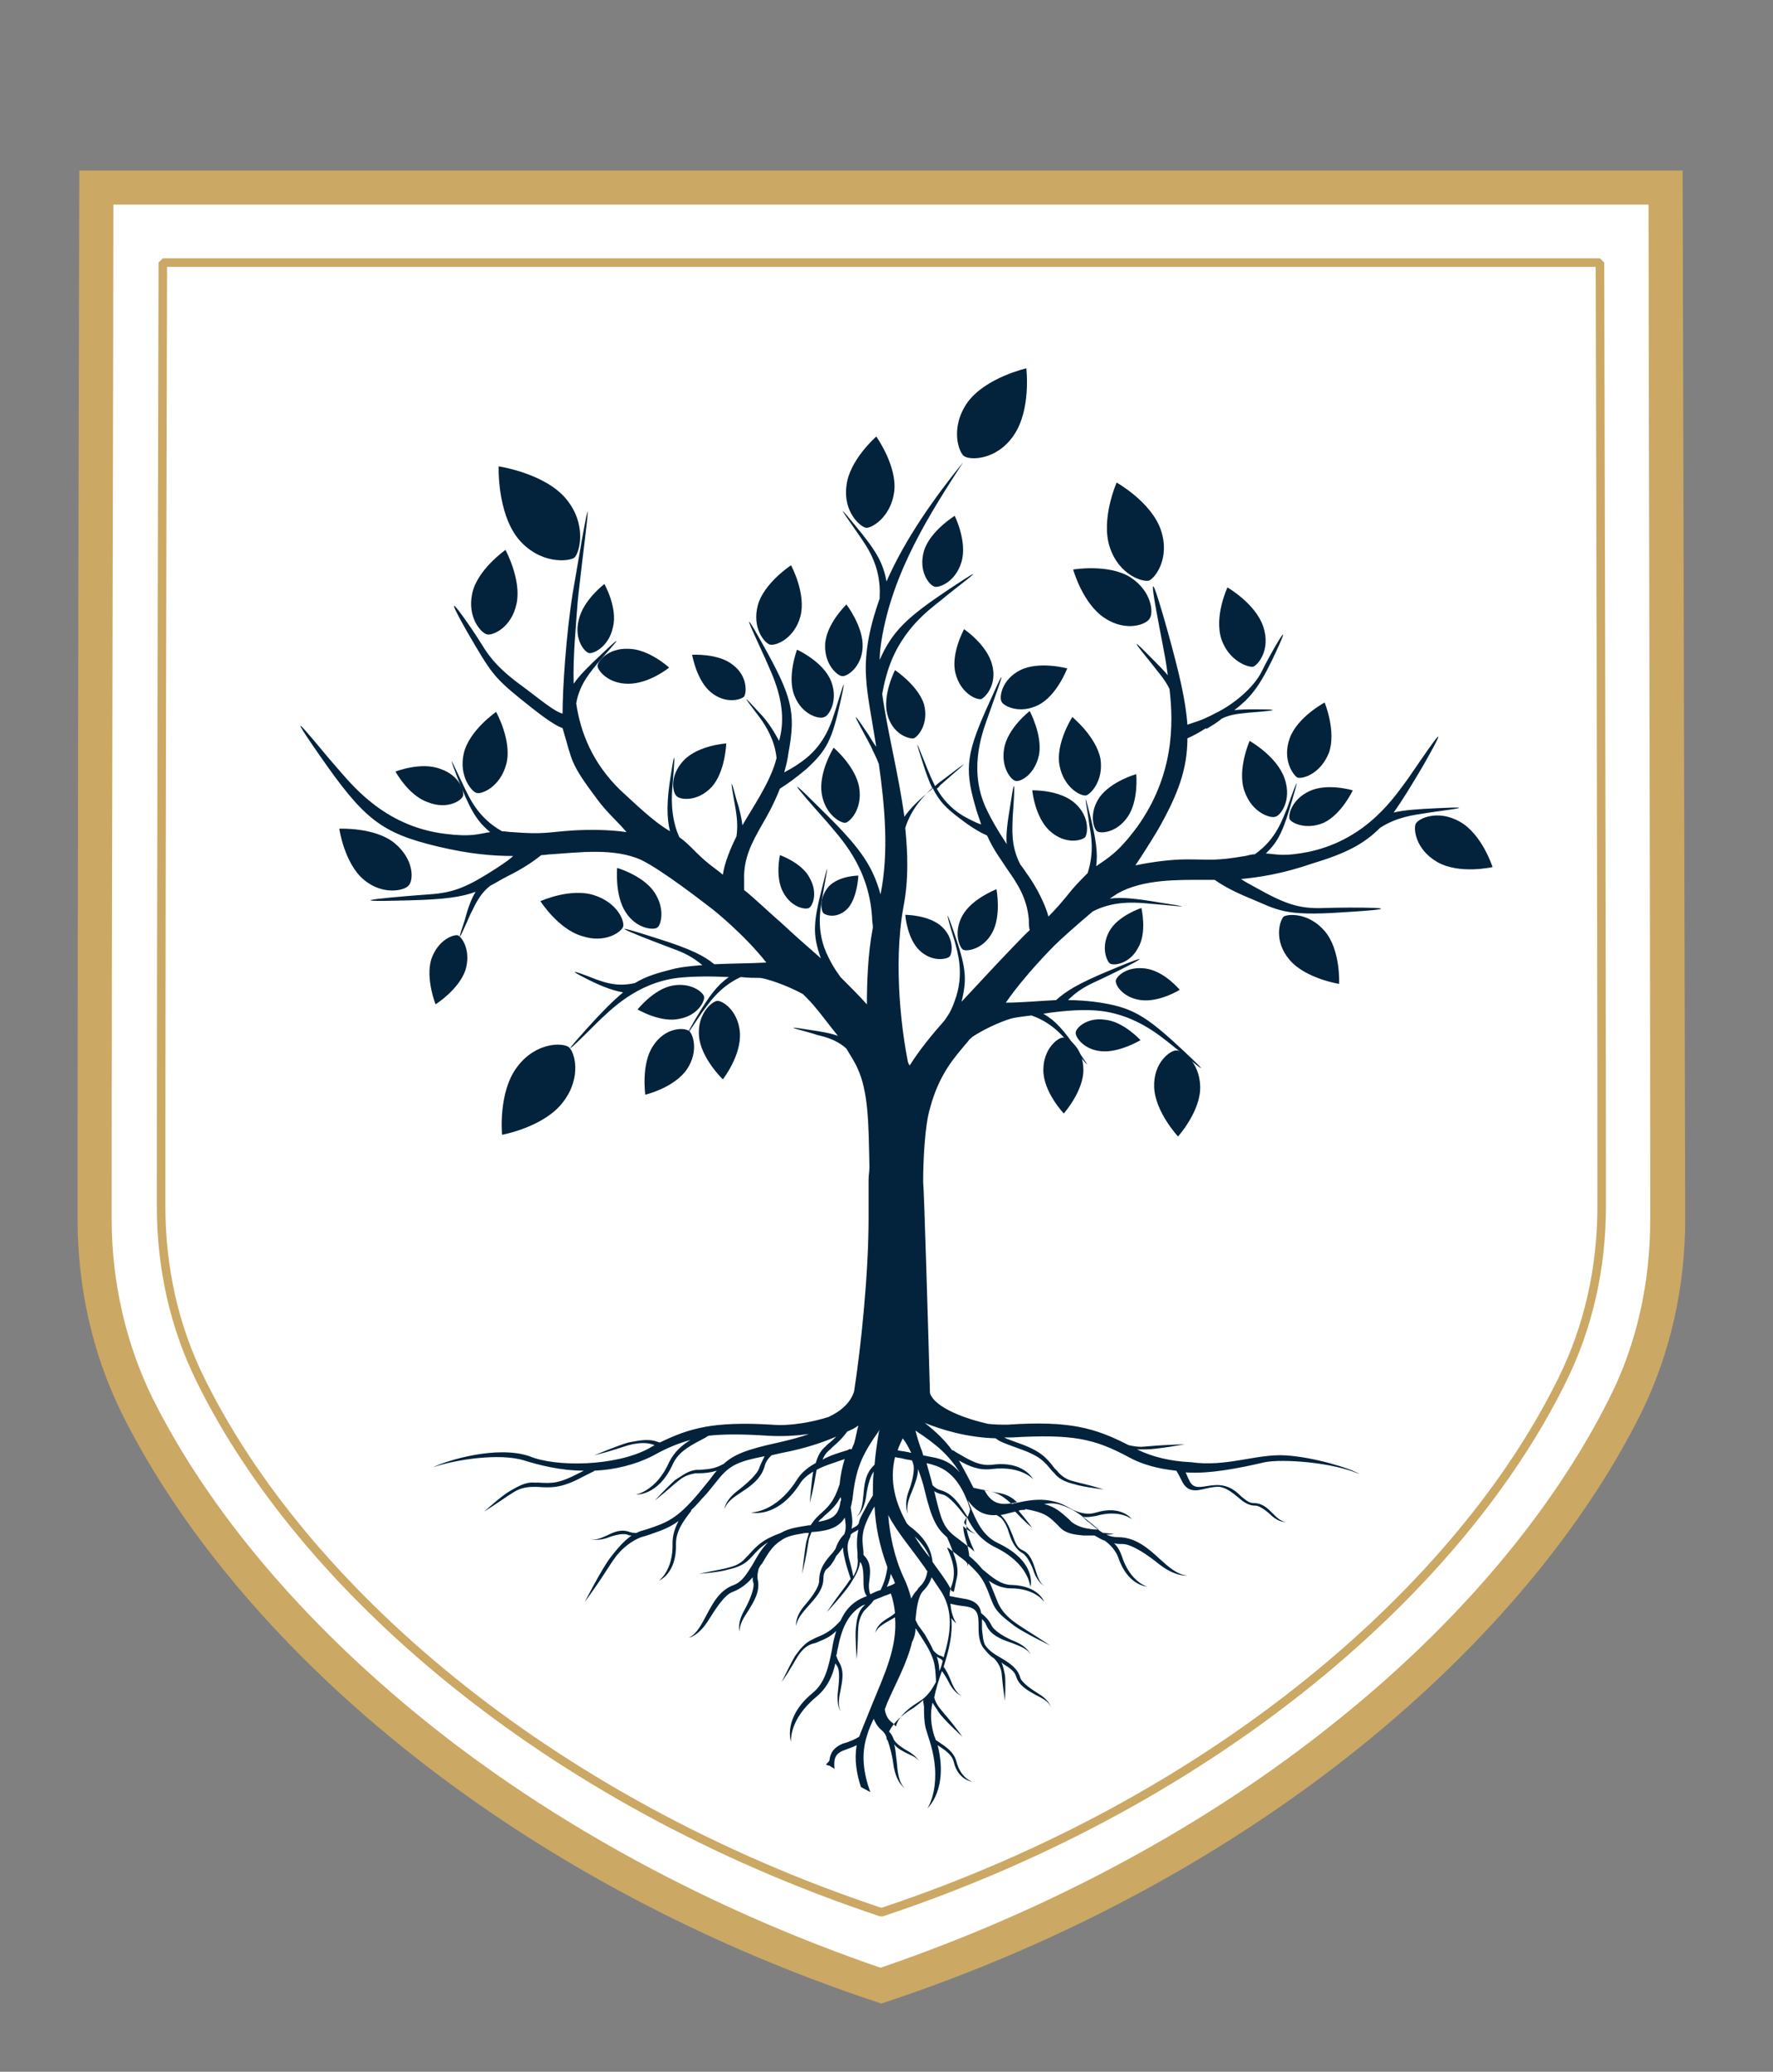<?xml version="1.0" encoding="UTF-8"?> <!-- Generator: Adobe Illustrator 25.0.0, SVG Export Plug-In . SVG Version: 6.00 Build 0) --> <svg xmlns="http://www.w3.org/2000/svg" xmlns:xlink="http://www.w3.org/1999/xlink" version="1.1" id="Layer_1" x="0px" y="0px" viewBox="0 0 208 243" style="enable-background:new 0 0 208 243;" xml:space="preserve"><rect x="0" y="0" width="208" height="243" fill="#808080" stroke="none"/> <style type="text/css"> .st0{fill:#FFFFFF;} .st1{fill:#CBA864;} .st2{fill:none;stroke:#CBA864;stroke-linejoin:bevel;stroke-miterlimit:10;} .st3{fill:#03233D;} </style> <g> <g> <g> <g> <g> <path class="st0" d="M103.4,232.9c-39.5-13.2-73-39.2-87.3-68c-3.3-6.6-5-14.1-5-21.9c0-37.5,0.2-108.2,0.2-121h184.1 c0,12.8,0.2,83.4,0.2,121c0,7.8-1.7,15.3-5,21.9C176.3,193.7,142.9,219.7,103.4,232.9z"></path> <path class="st1" d="M193.4,24c0,16.9,0.2,83.1,0.2,119c0,7.5-1.6,14.7-4.8,21c-6.6,13.2-17.6,26.3-31.8,37.7 c-15.2,12.3-33.8,22.3-53.7,29.1C83.5,224,64.9,214,49.7,201.7c-14.2-11.5-25.2-24.5-31.8-37.7c-3.1-6.3-4.8-13.6-4.8-21 c0-35.9,0.2-102.1,0.2-119H193.4 M197.4,20H9.3c0,0-0.2,81.3-0.2,123c0,7.9,1.7,15.7,5.2,22.8c13.2,26.5,44.7,54.6,89.1,69.2 l0,0l0,0l0,0l0,0c44.3-14.6,75.9-42.7,89.1-69.2c3.5-7.1,5.2-14.9,5.2-22.8C197.6,101.3,197.4,20,197.4,20L197.4,20z"></path> </g> </g> <g> <path class="st2" d="M19.1,30.8c0,0-0.2,73.2-0.2,110.7c0,7.1,1.5,14.1,4.7,20.5c11.8,23.9,40.1,49.1,79.8,62.3l0,0l0,0l0,0l0,0 c39.7-13.2,68-38.4,79.8-62.3c3.2-6.4,4.7-13.4,4.7-20.5c0-37.5-0.2-110.7-0.2-110.7S19.1,30.8,19.1,30.8z"></path> </g> </g> <g> <g> <path class="st3" d="M93.9,72.3c0.7-2.7-1.1-6-1.1-6s-3.2,2.1-3.9,4.7c-0.7,2.7,0.8,4.4,1.4,4.6C91,75.8,93.2,74.9,93.9,72.3"></path> <path class="st3" d="M66.4,58.5c-2.5-3-7.9-3.8-7.9-3.8s-0.2,5.4,2.3,8.5c2.5,3,5.9,2.7,6.6,2.2C68,64.8,68.9,61.5,66.4,58.5"></path> <path class="st3" d="M60.6,70.8c0.6-2.8-1.3-6.3-1.3-6.3s-3.3,2.3-3.9,5.1c-0.6,2.8,1,4.6,1.7,4.8C57.7,74.6,60,73.7,60.6,70.8"></path> <path class="st3" d="M46.3,98.9c-2.3-1.9-6.5-1.7-6.5-1.7s0.6,4.1,2.9,6c2.3,1.9,4.8,1.2,5.2,0.7 C48.5,103.4,48.7,100.9,46.3,98.9"></path> <path class="st3" d="M101.2,75.9c0.1-2.4-1.9-5-1.9-5s-2.4,2.3-2.5,4.7c-0.1,2.4,1.5,3.7,2,3.7C99.3,79.4,101.1,78.3,101.2,75.9 "></path> <path class="st3" d="M97.5,79.9c-0.9-2.3-4-3.7-4-3.7s-1.2,3.2-0.3,5.4c0.9,2.3,3,2.8,3.5,2.5C97.2,84,98.4,82.2,97.5,79.9"></path> <path class="st3" d="M58.9,133.1c0,0-0.5-5,1.8-8c2.2-2.9,5.3-2.8,6-2.3s1.6,3.5-0.6,6.4C63.9,132.2,58.9,133.1,58.9,133.1"></path> <path class="st3" d="M73.1,108.7c0.2-0.6-0.6-2.8-3.4-3.7c-2.8-0.9-6.3,0.7-6.3,0.7s2.1,3.3,4.9,4.1 C71,110.7,72.9,109.3,73.1,108.7"></path> <path class="st3" d="M110.5,108.7c-1.5-1.4-4.3-1.4-4.3-1.4s0.2,2.8,1.7,4.2c1.5,1.4,3.2,1,3.5,0.7 C111.7,111.9,112,110.1,110.5,108.7"></path> <path class="st3" d="M95,103c1,1.8,0.3,3.3-0.1,3.5s-2,0-3-1.8s-0.4-4.4-0.4-4.4S94.1,101.2,95,103"></path> <path class="st3" d="M51.7,90.2c2.3,0.8,2.8,2.7,2.6,3.2s-1.8,1.6-4.1,0.7c-2.3-0.8-3.8-3.6-3.8-3.6S49.4,89.3,51.7,90.2"></path> <path class="st3" d="M54.4,88.4c0.6-2.7,3.8-4.9,3.8-4.9s1.9,3.4,1.2,6.1s-2.9,3.6-3.5,3.4C55.4,92.9,53.8,91.1,54.4,88.4"></path> <path class="st3" d="M80.2,89.2c1.7-1.8,5-2,5-2s-0.1,3.3-1.7,5.1c-1.7,1.8-3.7,1.5-4.1,1.1C78.9,93,78.5,91,80.2,89.2"></path> <path class="st3" d="M79.7,119.5c2.2-0.4,3-2.1,2.9-2.6s-1.5-1.7-3.7-1.3c-2.2,0.4-4.1,2.8-4.1,2.8S77.5,120,79.7,119.5"></path> <path class="st3" d="M76.6,122.7c-1.4,2.1-0.9,5.7-0.9,5.7s3.4-0.8,4.9-3c1.4-2.1,0.7-4.2,0.2-4.5 C80.2,120.5,78,120.5,76.6,122.7"></path> <path class="st3" d="M82,121.5c0.2,2.6,2.8,5.1,2.8,5.1s2.2-2.8,2-5.5c-0.2-2.6-2.1-3.8-2.7-3.7C83.5,117.5,81.8,118.9,82,121.5 "></path> <path class="st3" d="M112.1,79c-0.6-2.3,1-5.2,1-5.2s2.7,1.8,3.3,4.2c0.6,2.3-0.8,3.8-1.3,4C114.5,82.1,112.7,81.3,112.1,79"></path> <path class="st3" d="M129.6,72.5c-2.6-1.7-3.7-5.7-3.7-5.7s4.1-0.7,6.7,0.9c2.6,1.7,2.7,4.2,2.3,4.8 C134.6,73.2,132.2,74.2,129.6,72.5"></path> <path class="st3" d="M143.3,75c-0.9-2.7,0.7-6.1,0.7-6.1s3.3,1.9,4.2,4.6s-0.6,4.5-1.2,4.7C146.5,78.3,144.2,77.6,143.3,75"></path> <path class="st3" d="M104.1,83.8c-0.6-2.3,0.9-5.2,0.9-5.2s2.7,1.8,3.4,4c0.6,2.3-0.7,3.8-1.2,4 C106.6,86.7,104.7,86.1,104.1,83.8"></path> <path class="st3" d="M130.2,64.2c-1.1-3.3,0.8-7.6,0.8-7.6s4.1,2.3,5.2,5.6c1.1,3.3-0.7,5.6-1.4,5.9 C134.1,68.3,131.3,67.5,130.2,64.2"></path> <path class="st3" d="M155.4,109.2c1.9,2.2,1.7,6.2,1.7,6.2s-3.9-0.6-5.8-2.8c-1.9-2.2-1.2-4.6-0.7-5.1 C151.1,107.2,153.5,107,155.4,109.2"></path> <path class="st3" d="M119.7,78.6c2.2-1.1,5.5-0.2,5.5-0.2s-1.2,3.2-3.4,4.3c-2.2,1.1-4.1,0.1-4.3-0.4 C117.2,81.8,117.5,79.7,119.7,78.6"></path> <path class="st3" d="M130.1,109.3c1-1.9,3.8-2.8,3.8-2.8s0.7,2.9-0.4,4.7c-1,1.9-2.9,2.1-3.3,1.8 C129.9,112.8,129.1,111.2,130.1,109.3"></path> <path class="st3" d="M140.8,127.4c0.1,2.9-2.6,5.9-2.6,5.9s-2.7-2.9-2.8-5.8c-0.1-2.9,1.9-4.3,2.6-4.3 C138.7,123.2,140.7,124.5,140.8,127.4"></path> <path class="st3" d="M112.9,107.4c-1.1,2-0.3,3.8,0.1,4s2.3,0,3.4-2s0.5-5.1,0.5-5.1S114,105.4,112.9,107.4"></path> <path class="st3" d="M153.6,92.8c-2.1,1-2.5,2.8-2.3,3.3c0.2,0.4,1.9,1.3,4,0.4c2.1-1,3.4-3.8,3.4-3.8S155.7,91.8,153.6,92.8"></path> <path class="st3" d="M155.9,88.3c0.9-2.5-0.5-5.9-0.5-5.9s-3.2,1.7-4.1,4.2c-0.9,2.5,0.4,4.3,0.9,4.6 C152.8,91.4,154.9,90.8,155.9,88.3"></path> <path class="st3" d="M150.7,91.3c-0.9-2.6-4.1-4.4-4.1-4.4s-1.5,3.4-0.6,5.9c0.9,2.6,3.1,3.2,3.6,3 C150.2,95.7,151.6,93.9,150.7,91.3"></path> <path class="st3" d="M129,93.5c-1.3,1.9-0.7,3.7-0.3,4s2.3,0.2,3.6-1.7c1.3-1.9,1-5,1-5S130.4,91.6,129,93.5"></path> <path class="st3" d="M129.1,89c-0.5-2.6-3.3-4.9-3.3-4.9s-2,3.1-1.5,5.7s2.5,3.6,3.1,3.5C127.9,93.2,129.5,91.6,129.1,89"></path> <path class="st3" d="M126.1,94.2c-1.8-1.6-5-1.5-5-1.5s0.3,3.2,2.1,4.8c1.8,1.6,3.7,1.1,4.1,0.7 C127.6,97.8,127.9,95.8,126.1,94.2"></path> <path class="st3" d="M129.2,123.3c-2.2-0.2-3.1-1.8-3-2.2c0-0.5,1.3-1.8,3.4-1.5c2.2,0.2,4.2,2.4,4.2,2.4 S131.3,123.5,129.2,123.3"></path> <path class="st3" d="M127.1,125.5c0,2.5-2.3,5.1-2.3,5.1s-2.4-2.5-2.4-5.1c0-2.5,1.7-3.8,2.3-3.8 C125.3,121.7,127.1,122.9,127.1,125.5"></path> <path class="st3" d="M134.4,113.6c-2.2-0.3-3.4,0.9-3.5,1.4s0.8,2,2.9,2.3c2.2,0.3,4.6-1.2,4.6-1.2S136.6,113.9,134.4,113.6"></path> <path class="st3" d="M73.7,80.2c-2.4,0-3.6-1.6-3.6-2.1s1.2-2.1,3.6-2c2.4,0,4.8,2.2,4.8,2.2S76.2,80.2,73.7,80.2"></path> <path class="st3" d="M171.3,96.4c2.6,1.5,3.8,5.3,3.8,5.3s-3.9,0.9-6.5-0.6s-2.8-4-2.5-4.5C166.4,96,168.7,94.9,171.3,96.4"></path> <path class="st3" d="M117.8,87.8c-0.4,2.3,0.9,3.8,1.4,3.8c0.5,0.1,2.2-0.7,2.7-3.1c0.4-2.3-1.1-5.1-1.1-5.1 S118.2,85.4,117.8,87.8"></path> <path class="st3" d="M50.6,112.5c0.8-2.3,2.6-2.9,3.1-2.8c0.5,0.2,1.6,1.8,0.9,4.1c-0.8,2.3-3.5,4-3.5,4S49.9,114.8,50.6,112.5"></path> <path class="st3" d="M76.8,104.7c1.3,2,0.7,3.9,0.3,4.1c-0.4,0.3-2.4,0.2-3.7-1.8c-1.3-2-1-5.2-1-5.2S75.5,102.7,76.8,104.7"></path> <path class="st3" d="M118.9,51.1c2.1-3,1.5-7.9,1.5-7.9s-4.8,1.1-6.9,4c-2.1,3-1,5.9-0.4,6.3C113.8,54,116.9,54,118.9,51.1"></path> <path class="st3" d="M100.8,92.4c0.4,2.5-1.1,4-1.6,4.1s-2.4-0.9-2.8-3.4s1.4-5.4,1.4-5.4S100.4,89.9,100.8,92.4"></path> <path class="st3" d="M104.9,57.7c0.4-3-2.1-6.5-2.1-6.5S99.6,54,99.3,57c-0.4,3,1.6,4.8,2.3,4.9C102.2,62,104.5,60.7,104.9,57.7 "></path> <path class="st3" d="M112.8,65.9c0.7-2.4-0.8-5.4-0.8-5.4s-2.9,1.8-3.6,4.1c-0.7,2.4,0.6,4,1.2,4.2 C110.1,69,112.1,68.3,112.8,65.9"></path> <path class="st3" d="M86,78c-1.7-1.4-4.8-1.2-4.8-1.2s0.5,3,2.2,4.4s3.5,0.9,3.9,0.5C87.6,81.2,87.7,79.3,86,78"></path> <path class="st3" d="M71.9,73.6c-0.5,2.3-2.3,3.1-2.8,3s-1.8-1.6-1.2-3.9c0.5-2.3,3-4.2,3-4.2S72.5,71.3,71.9,73.6"></path> <path class="st3" d="M161.9,97.1c2-1.3,4-1.5,5.2-1.7c1.7-0.3,7.4-0.9,1.4-0.6c-2.1,0.1-3.7,0.2-5,0.5c1-1.4,2.1-3.2,3.4-5.4 c4.4-7.7-0.3-0.6-1.7,1.4c-1.5,2-4.7,7.1-11.6,8.6c-3,0.6-3.7,0.3-5.1,0.2c1.5-1.4,2.1-2.8,3.1-6.3c1.3-4.3-0.2-0.2-0.6,1 c-0.5,1.1-1.2,3.6-3.8,5.4c-0.3,0-0.7,0.1-1.1,0.2c-3.6,0.6-3.9,0.4-6.9,0.4c-1.8,0-4.1,0.3-6,0.7c0.8-1.2,1.7-2.6,2.6-4.1 c2.4-4.2,3.5-7.2,3.5-10.8c0.7-0.3,1.4-0.7,2.2-1.2v0.1c0.1,0,0.1-0.1,0.2-0.1c0.5-0.3,1-0.6,1.5-1l0.1-0.1 c1.2-0.6,2.4-0.6,3.1-0.7c1.2-0.1,5.3-0.4,1-0.4c-1,0-1.9,0-2.6,0.1c1.7-1.3,2.8-2.5,4.4-5.8c3.2-6.7-0.3-0.6-1.2,1.3 c-0.9,1.8-3.2,3.8-5.5,4.9c-1.7,0.9-2.4,1-3.2,1.3c-0.2-2.9-1-6.2-2.3-10.9c-3.4-12.1-0.9-0.3-0.3,3.1c0.1,0.6,0.2,1.2,0.3,2 c-0.5-0.6-1.1-1.2-1.8-1.9c-4-4.1-0.4,0.1,0.5,1.3c0.4,0.5,1,1.2,1.5,2.2c0.5,4.2,0.5,10.2-3.8,16.2c-2.3,3.1-3.4,3.6-4.8,4.6 c0.2-1.5,0-3.1-0.7-5.9c-1.1-4.4-0.2-0.1-0.1,1.1c0.2,1.1,0.6,3.1-0.2,5.6c-0.5,0.5-1.1,1.1-1.8,1.9c-1.2,1.5-2,2.4-2.8,3.2 c-0.4-1.5-1.4-3.4-2.3-4.7c-0.3-0.4-0.6-0.9-1-1.4c-1.2-2.3-0.9-4.4-0.9-5.5c0.1-1.5,0.5-6.7-0.3-1.3c-0.3,1.8-0.5,3.2-0.4,4.4 c-1-1.5-2-3.2-2.6-4.6c-1.9-4.6-0.1-8.9,0.5-10.6c0.6-1.8,2.9-7.8,0.2-1.7c-2.8,6.1-3.1,7.9-1.8,12.4c0.2,0.8,0.5,1.5,0.7,2.2 c-0.6-0.2-1-0.4-2.1-1c-1.5-0.9-2.5-2.1-3.1-3.2c0.2-0.1,0.3-0.3,0.4-0.4c1.1-1,5.1-4.3,0.8-1c-0.5,0.4-1,0.7-1.4,1.1 c-0.4-0.8-0.7-1.5-0.9-2c-0.5-1.2-2-5.2-0.6-0.9c0.4,1.3,0.8,2.4,1.2,3.2c-1.6,1.3-2.6,2.3-3.3,3.3c-0.7-5.1-2-10-2.6-14.4 c0.1-0.5,0.2-1.2,0.5-2.2c1.4-5.1,4.9-7.6,6.4-8.8c1.5-1.3,7-5.3,1.1-1.4c-5.1,3.4-6.8,5-8.3,8.4c0-0.8,0.1-1.5,0.2-2.2 c1.3-8.2,5.8-15.1,9.6-21c-3.4,4.2-6.8,9-9,14c-0.4-2.2-1.2-3.6-3.7-6.6c-3.1-3.8-0.3,0,0.5,1.2s2.6,3.5,2.4,7.2 c0,0.1,0,0.1,0,0.2c-1.1,3.1-1.8,6.2-1.6,9.2c0.1,2.1,0.7,5,1.2,8.2c-0.3-0.4-0.6-0.9-0.9-1.4c-3.2-4.8-0.4,0,0.3,1.4 c0.2,0.5,0.6,1.2,0.9,2c0.7,4.9,1.2,10.4,0.2,15.3c-1-3.6-2.6-5.7-7.2-10.2c-5.6-5.6-0.5,0.1,1,1.8c1.4,1.7,4.8,5.1,5.2,11 c0,0.5,0.1,0.9,0.1,1.3c-0.6,3.1-0.7,6.6-0.7,9c-1-1.1-2-2.1-3.1-3.2c-0.4-0.6-0.7-0.9-1.4-2.3c-1.6-3.1-0.9-5.9-0.7-7.2 c0.2-1.3,1.1-5.7,0-1.2c-1.1,4.3-1.2,5.7-0.2,8.5c-1.6-1.4-3.2-2.8-4.8-4.3c-0.4-0.3-3.6-3.3-4.2-3.7c0-0.4,0-0.7,0-1.2 c-0.1-2.6,1-4.5,2-6.3c0.7-1.2,1.4-2.4,2.2-4.4c0.8-0.5,1.8-1.2,3.1-2.3c2.4-2.2,3-3.4,4-7.9s-0.2-0.2-0.6,1s-1.1,4-3.9,6 c-1.1,0.8-1.6,1-2.1,1.3c0.2-0.7,0.4-1.5,0.5-2.3c0.9-4.8,0.4-6.6-3-12.7s-0.5-0.1,0.3,1.7c0.6,1.5,2.8,5.4,1.6,9.6 c-0.5-0.9-1.2-2.2-2.5-3.5c-2.9-3.2-0.3,0,0.4,1c0.5,0.7,1.6,2.4,1.8,4.5c0,0.1-0.1,0.3-0.1,0.4c-0.8,2.7-2.7,5.4-3.9,7.5 c-0.1-0.8-0.3-1.8-0.7-3c-1.1-4.2-0.3-0.1-0.1,1.1c0.1,0.7,0.3,1.8,0.1,3.2c-0.7,1.4-1.4,3.1-1.6,4.5c-0.8-0.7-1.7-1.2-3.1-2.6 c-0.8-0.8-1.4-1.4-2-1.8c-1.1-2.4-0.9-5-0.8-6.1c0.1-1.3,0.5-5.8-0.2-1.2c-0.5,3-0.5,5-0.1,6.6c-1.5-0.9-2.8-2-5.8-4.8 c-3.3-3.2-4.7-6.8-5.2-10.2c0.4-2.4,1.9-3.9,2.5-4.7c0.9-1.1,4.2-4.6,0.5-1.1c-1.6,1.5-2.6,2.5-3.3,3.5 c-0.1-3.2,0.3-7.1,0.4-8.7c0.2-3.6,3-22.7-0.5-2c-0.8,5-1.2,11.3-1.2,14.2c-0.9-0.2-2.7-1.7-4.3-2.9c-3.2-2.3-4.2-3.6-5.3-5.4 s-5.4-8-1.6-1.3c2.8,4.8,3.1,5.3,6.3,7.9c1.5,1.2,3.7,3,4.9,3.4c1.2,4,0.8,4,4.1,8.4c1.1,1.5,2.4,2.6,3.4,3.8 c-2-0.3-4.4-0.3-6.2-0.2c-3.1,0.2-3.4,0.5-7.2,0.2c-0.4,0-0.8-0.1-1.2-0.1c-2.9-1.6-3.9-4.1-4.5-5.3c-0.6-1.2-2.4-5.3-0.7-0.9 c1.4,3.5,2.1,4.9,3.8,6.3c-1.4,0.2-2.1,0.6-5.3,0.2c-7.3-0.9-11.1-6-12.8-7.9c-1.7-1.9-7.2-8.9-1.9-1.3 c5.2,7.5,7.2,9.1,13.9,10.7c3.8,0.9,6.5,1.1,8.8,1.1c-0.4,0.4-1,0.8-1.9,1.4c-3.4,2.2-5,2.9-7.9,3.1s-12.6,1-2.3,0.7 c4.1-0.1,6.1-0.4,7.7-1c-0.5,0.8-0.9,1.9-1.3,3.4c-1.4,4.1,0.2,0.3,0.7-0.8c0.4-0.7,0.9-2.2,2.3-3.3c0.6-0.3,1.2-0.7,2-1.1 c1.8-0.9,3-1.7,4-2.5c0.4,0,0.8-0.1,1.2-0.1c3.1-0.2,7.4-0.8,10.6,0.7c2.4,1.2,6.8,4.6,8.1,5.6c0.3,0.2,4,3.2,6.5,6.4 c-1.8,0.1-4,0.1-6.1,0.2c-1.2-1-2.8-1.8-6.6-3c-8.7-2.8-0.6,0.3,1.8,1.2c1.4,0.5,2.3,1,3.4,1.9c-1.2,0.1-2.3,0.2-3.2,0.4 c-2,0.5-3.4,0.9-4.7,1.7c-2.1,0.5-3.6-0.1-4.5-0.4c-1-0.4-4.6-1.8-1,0c1.8,0.9,3,1.3,4.1,1.5c-1.2,1-2.5,2.3-4.3,4.3 c-4.4,4.9,0.1,0.4,1.4-0.9c1.3-1.2,4.4-4.5,9.3-5.1c1.7-0.2,4-0.2,6-0.1c-1.4,1-2.3,2.2-3.9,4.9c-2.2,3.8,0.1,0.2,0.8-0.8 c0.7-0.9,1.9-2.9,4.5-4.1c0.9,0.1,1.7,0.1,2.2,0.1c0.6,0,3.1,0.8,5.1,1.9c0.2,0.2,0.3,0.3,0.5,0.5c1.1,1.1,2.3,2.8,3.6,4.4 c-0.8-0.3-1.9-0.5-3.3-0.7c-4.3-0.7-0.2,0.2,0.9,0.6c0.8,0.2,2.2,0.5,3.4,1.6c0.4,0.7,0.9,1.4,1.3,2.3c1.3,2.8,1.3,6.6,1.4,11.6 c0,0.5-0.1,1-0.1,1.5v4.5c0,6.5-0.9,15.2-1.7,20.3c-0.4,1.3-1.5,2.3-3,3c-1.9,0.6-4.5,1.1-6.7,0.9c-6.8-0.4-9.6,0.4-13.1,2.1 l-0.3-0.1c-1.1-0.4-2.3-0.1-3.4,0.1c-1.1,0.3-4,1.5-4,1.5c2.8-0.7,3.2-1,4.5-1.3c1-0.2,1.8-0.2,2.6,0.1 c-0.2,0.1-0.5,0.3-0.7,0.4c-3.9,2.1-10.9,2.2-14,0.9c-3.8-1.3-9.7,0.5-11.3,1.3c2.6-0.9,7.8-1.7,10.7-0.8c1.6,0.5,4.2,1.2,7,1.2 l-0.6,0.3c-2.3,1.2-3.1,1.2-4.7,1.1h-0.5c-1.1-0.1-2,0.5-2.9,1s-3,2.4-3,2.4c2.2-1.4,2.5-1.7,3.5-2.3c0.8-0.5,1.6-0.6,2.3-0.6 H63c1.7,0.1,2.8,0.2,5.4-1.2l1.2-0.6c0,0,0.1,0,0.1-0.1c2.4-0.1,4.8-0.7,6.8-1.7c1.6-0.9,3-1.5,4.5-1.9c-1,0.6-1.9,1.4-2.5,2.6 c-1.5,3.4-3.9,3.8-3.9,3.8s2.6,0.2,4.3-3.5c0.7-1.6,2.2-2.3,3.9-3.2c0.1-0.1,0.2-0.1,0.3-0.2c1.8-0.2,4-0.2,7,0 c1.7,0.1,3.3,0,4.8-0.2c-1.1,0.4-2.3,0.7-3.6,1c-3.7,0.8-5.2,1.4-6.4,2.5c-1.1,0.6-1.7,0.6-2.8,0.7h-0.4c-1,0.1-1.7,0.7-2.5,1.2 c-0.7,0.6-2.4,2.4-2.4,2.4c1.8-1.4,2.1-1.8,2.9-2.4c0.6-0.5,1.3-0.7,1.9-0.8H82c0.8,0,1.4-0.1,2.1-0.3c-0.3,0.3-0.5,0.6-0.8,1 l-1.3,1.6c-2.6,3.1-3.8,3.5-6.2,4.3l-0.7,0.2c-0.2,0.1-0.3,0.1-0.4,0.2c-0.3,0-0.5,0-0.8-0.1c-1-0.4-1.9,0-2.7,0.4 c-0.7,0.3-1.3,0.6-1.9,0.4c0,0,0.6,0.3,1.9-0.1c0.7-0.3,1.9-0.6,2.4-0.4c0.2,0.1,0.3,0.1,0.5,0.1c-1,0.7-1.8,1.7-2.5,2.6 c-1,1.3-3,5.2-3,5.2c2.4-3.3,2.6-3.9,3.7-5.4c0.9-1.1,1.9-1.8,2.9-2.2l0.7-0.2c1.4-0.5,2.5-0.8,3.7-1.7 c-0.4,0.8-0.7,1.6-0.7,2.6c0.1,3.2-1.6,4.4-1.6,4.4s2.1-0.8,2-4.3c0-1.5,0.8-2.6,1.8-3.9c0,0,0,0,0-0.1c0.6-0.5,1.1-1.2,1.8-1.9 l1.3-1.6c1.4-1.8,2.5-2.2,5.5-2.8c-0.2,0.4-0.4,0.8-0.6,1.3c-0.2,0.8-1.6,2-2.5,2.7C85,176,85,177,85,177c0.3-0.9,1.1-1.4,2-2 c1.1-0.7,2.3-1.6,2.7-3c0.1-0.5,0.4-0.9,0.8-1.3c0.4-0.1,0.8-0.2,1.3-0.3c2.6-0.5,4.7-1.2,6.3-1.9c-0.3,0.3-0.6,0.6-1,0.9 l-0.3,0.3c-0.6,0.5-0.9,1.2-1.1,1.9c-0.9,0.5-1.7,1.1-2.3,2.1c-2.4,3.7-5.2,3.7-5.3,3.7c0,0,3,0.8,5.7-3.3 c0.4-0.7,1-1.1,1.6-1.5c-0.2,1.1-0.4,3.7-0.4,3.7c0.6-2.4,0.6-2.9,0.8-3.9c0.9-0.5,2-0.8,3.1-1.2c0.1,0,0.2-0.1,0.2-0.1 c-0.3,1-0.5,1.9-0.6,3c-0.7,2.1-1.3,2.6-2.4,3.6l-0.3,0.3c-0.3,0.3-0.5,0.6-0.7,0.9c-0.1,0-0.1,0-0.2,0 c-1.1,0.2-2.3,0.3-3.3,0.9c-2.2,0.8-2.8,1.5-3.8,2.6l-0.3,0.3c-0.4,0.5-1,0.9-1.8,1.1c-1,0.3-1.4,0.3-3.7,0.8 c0,0,2.5-0.2,3.4-0.5c0.9-0.2,1.8-0.5,2.5-1.2l0.3-0.3c0.6-0.7,1.1-1.2,1.9-1.7c-0.8,0.8-1.3,1.7-1.8,2.6 c-0.7,1.1-1.2,2-2.2,2.4c-1.7,0.6-2.5,2.2-3.2,3.5c-0.6,1.1-1.1,2.2-2.1,2.7c0,0,1.2-0.2,2.4-2.2c0.7-1.1,1.8-2.9,2.8-3.2 c1-0.4,1.7-1,2.3-1.7c0,0.2,0,0.5,0.1,0.7c0.1,0.8-0.6,2.3-1.1,3.2c-0.9,1.6-0.5,2.5-0.5,2.5c-0.1-0.8,0.4-1.6,1-2.5 c0.6-1,1.4-2.2,1.1-3.6c-0.1-0.4,0-0.9,0.1-1.3c0.1-0.2,0.2-0.4,0.4-0.6c0.6-1,1.1-2,2.2-2.7c0.8-0.6,1.8-0.7,2.9-0.9 c0.1,0,0.3,0,0.4,0c-0.1,0.3-0.2,0.7-0.3,1c-0.2,1-0.5,3.8-0.5,3.8c0.6-2.5,0.6-3,0.8-4.1c0.1-0.3,0.2-0.5,0.3-0.8 c1.4-0.1,3.1-0.3,3.9-1.7c0.1,0.6,0.2,1.2,0,1.8c0,0.1-0.1,0.2-0.1,0.2c-0.5,0.5-0.8,1.1-1,1.7c-0.1,0.1-0.2,0.3-0.3,0.4 c-0.8,0.9-1.6,1.8-1.6,3.3c0,0.8-1,2.1-1.7,2.9c-1.2,1.4-1,2.4-1,2.4c0.1-0.8,0.7-1.5,1.4-2.3c0.8-0.9,1.8-1.9,1.8-3.3 c0-0.4,0.1-0.7,0.3-1c0.3-0.2,0.8-0.7,1.2-1.6c0.3-0.3,0.5-0.6,0.8-1c0,0.4,0.1,0.9,0.2,1.3c0.1,0.6,0.5,1.8,0.7,2.4 c0,0,0,0.1-0.1,0.1c-0.7,1.1-1.1,1.4-2.7,3.8c0,0,2.2-2.4,2.8-3.4c0.5-0.8,1-1.6,1.1-2.5c0.4,0.4,0.4,1.6,0.4,2.4 c0,0.9,0.2,1.4,0.4,1.6c-0.2,0.1-0.5,0.2-0.7,0.3c-1.2,0.6-1.9,1.5-2.4,2.6c-1.1,1.2-1.7,1.5-2.9,2l-0.4,0.2 c-0.9,0.4-1.5,1.2-2,1.9c-0.5,0.8-1.6,3.1-1.6,3.1c1.3-1.9,1.4-2.3,2-3.2c0.5-0.7,1-1.1,1.6-1.3l0.4-0.1 c0.9-0.4,1.6-0.6,2.4-1.4c-0.2,0.7-0.4,1.4-0.5,2.2c-0.4,2-0.8,3.9-2.3,5.1c-3.5,2.9-2.5,5.7-2.5,5.7s-0.3-2.6,3-5.3 c1.3-1.1,1.9-2.5,2.2-3.9c0.1,0.1,0.1,0.2,0.2,0.3c0.4,0.6,0.2,2.1,0.1,3c-0.2,1.6,0.3,2.3,0.3,2.3c-0.3-0.7-0.2-1.5,0-2.4 c0.2-1.1,0.5-2.3-0.2-3.4c-0.1-0.2-0.2-0.4-0.3-0.7c0.1-0.3,0.1-0.6,0.2-0.9c0.4-2.1,1.1-4,2.9-5c0.1,0,0.2-0.1,0.3-0.1 l-0.2,0.2c-0.7,0.7-0.8,1.7-0.9,2.6c-0.1,1,0.1,3.6,0.1,3.6c0.2-2.4,0.1-2.8,0.2-3.9c0.1-0.8,0.4-1.5,0.8-1.9l0.3-0.3 c0.3-0.3,0.5-0.5,0.7-0.8c0.4-0.2,0.8-0.3,1.2-0.5c0.3-0.1,0.6-0.2,0.8-0.3c0.3,0.8,0.4,1.5,0.5,2.3c-0.3,0.3-0.7,0.5-1,0.7 c-1.3,0.8-1.3,1.6-1.3,1.6c0.2-0.6,0.9-1,1.6-1.4c0.2-0.1,0.5-0.3,0.7-0.4c0.3,3.5-1.3,6.8-2.6,10c-0.5,1.2-1,2.5-1.5,3.7 c0,0.1-0.1,0.2-0.1,0.3c-0.5,0.3-1.1,0.6-1.9,0.8c-1.2,0.5-1.5,1.2-1.6,2c-0.1,0.2-0.3,0.3-0.4,0.5c0.1,0,0.3,0.1,0.4,0.1l0,0 l0,0c0.2,0.1,0.3,0.2,0.5,0.3l0.1,0.1c-0.1-1.1,0-1.8,1.1-2.2c0.8-0.3,1.1-0.4,1.5-0.6c-0.3,1.7,0,3.4,0.5,4.9 c0.4,0.2,0.7,0.4,1.1,0.6c-0.8-2.2-1.1-4.4-0.4-6.6c0.2-0.7,0.5-1.4,0.8-2c0.2,0.5,0.5,1,1,1.4c0.2,0.2,0.4,0.4,0.5,0.8 c0,0.2,0.1,0.4,0.1,0.4s0-0.1,0-0.2c0.3,0.9,0.6,2,0.7,2.9c0.3,2.2,1.3,2.8,1.3,2.8c-0.7-0.7-0.8-1.9-0.9-3.1 c-0.1-0.6-0.1-1.3-0.3-2c0.4,0.5,1,0.8,1.6,1.1c0.7,0.3,1.3,0.6,1.5,1.2c0,0-0.2-0.7-1.3-1.4c-0.7-0.4-1.7-1-1.9-1.6 c-0.1-0.3-0.3-0.6-0.5-0.8c0.4-0.8,1.2-1.8,2.9-2.8c0.4-0.3,0.8-0.6,1.1-0.9c0,0.3,0.1,0.6,0.1,0.9c0,0.8,0,1.6,0.2,2.4l0,0l0,0 c0.1,0.3,0.2,0.7,0.3,1c1.9,5.5-0.1,8.4-0.1,8.4s2.5-2.2,1.2-7.4c0.9,0.6,1.7,1.1,1.9,2c0.5,2.1,2.2,2.3,2.2,2.3 s-1.4-0.4-1.9-2.4c-0.3-1.1-1.2-1.7-2.1-2.3c-0.1-0.1-0.2-0.1-0.3-0.2c-0.1-0.2-0.1-0.3-0.2-0.5c-0.4-1.3-0.5-2.6-0.2-3.9 c0.2,0.4,0.5,0.7,0.7,1.1c0.6,0.9,2.8,2.9,2.8,2.9c-1.6-2.2-2-2.5-2.7-3.4c-0.3-0.4-0.5-0.8-0.6-1.2c0.2-1,0.5-2,0.9-3.1l0,0 c0.3,0.4,0.6,0.9,0.8,1.3c0.7,1.4,1.5,1.6,1.5,1.6c-0.6-0.3-1-1.1-1.3-1.9c-0.2-0.5-0.5-1.1-0.8-1.5c0.6-1.9,1.1-3.8,0.9-5.7 c0.3,0.4,0.6,0.6,0.6,0.6s-0.6-0.8-0.7-2.3c0.4,0.1,0.8,0.2,1.7,0.3c1.5,0.2,1.6,0.9,1.6,2.3c0,0.8,0,1.7,0.5,2.5 c0.4,0.5,0.8,1,1.3,1.3l0,0c0.4,0.4,0.8,1,0.9,1.7c0.1,0.9,0.1,1.3,0.4,3.3c0,0,0.1-2.2,0-3c-0.1-0.5-0.2-1-0.4-1.5 c0,0,0.1,0,0.1,0.1c0.8,0.5,1.4,0.9,1.6,1.5c0.3,1.1,1.4,1.7,2.3,2.2c0.8,0.4,1.6,0.8,1.8,1.5c0,0-0.1-0.8-1.4-1.6 c-0.8-0.5-2-1.3-2.2-1.9c-0.3-1.1-1.2-1.7-2.2-2.3c-0.7-0.4-1.4-0.8-1.9-1.5c-0.3-0.5-0.3-1.2-0.4-1.9c0-0.4,0-0.8,0-1.2 c0.2,0.2,0.4,0.4,0.5,0.7c0.5,1.2,1.8,1.7,3,2.1c1,0.4,1.9,0.7,2.2,1.4c0,0-0.2-0.9-1.9-1.6c-1-0.4-2.4-1.2-2.7-1.9 c-0.3-0.6-0.7-1-1.2-1.4c-0.1-0.8-0.6-1.5-2.1-1.7c-0.6-0.1-1.1-0.2-1.6-0.3c0-0.4,0.1-0.9,0.3-1.4c0.5-1.6,0-2.9-0.6-4.3 c0.1,0,0.1,0.1,0.2,0.1l1.3,1c0.4,0.3,0.7,0.5,0.9,0.8c0,0.1,0,0.3-0.1,0.4c0,0,0.1-0.1,0.2-0.4c0.2,0.2,0.4,0.4,0.6,0.6l0,0 l0.1,0.1c1.1,1.1,1.4,2,1.9,3.3l0.2,0.5c0.5,1.3,1.6,2,2.6,2.8c1.1,0.8,4.2,2.3,4.2,2.3c-2.7-1.8-3.2-2-4.4-2.9 c-0.9-0.7-1.5-1.5-1.8-2.3l-0.2-0.5c-0.3-0.7-0.5-1.3-0.8-1.9c0.7,0.5,1.6,0.9,2.6,0.9c2.9,0,3.9,1.6,3.9,1.6s-0.6-1.9-3.8-2 c-1.3,0-2.3-0.9-3.4-1.8l-0.1-0.1c-0.4-0.5-0.9-1-1.5-1.5c0-0.3-0.1-0.7-0.2-1.2c-0.2-0.7-0.5-1.6-0.5-2.3 c0.8,0.8,1.5,0.9,1.5,0.9c-0.6-0.2-1-0.7-1.4-1.3c0-0.1,0.1-0.2,0.1-0.3c0.1-0.1,0.1-0.2,0.2-0.4c0.7,1.4,1.5,2.6,3.2,3.5 c4.2,2,4.2,4.7,4.3,4.7c0,0,0.8-2.9-3.8-5.1c-1.9-0.9-2.6-2.7-3.4-4.6c-0.1-0.2-0.1-0.4-0.2-0.5c1,1.5,2.2,1.9,3.4,1.8 c0.2,0.1,0.3,0.2,0.5,0.3c0.5,0.5,0.8,1.2,1,1.9c0.3,0.9,0.7,1.8,1.6,2.3c0.5,0.3,1.1,1.5,1.3,2.2c0.5,1.3,1.2,1.6,1.2,1.6 c-0.5-0.3-0.8-1.1-1-1.8c-0.3-0.9-0.6-2-1.6-2.4c-0.6-0.3-0.8-0.9-1.1-1.7c-0.3-0.7-0.6-1.6-1.3-2.3l-0.1-0.1 c0.6-0.1,1.2-0.3,1.7-0.4c0.4,0.4,0.9,1,2,1.9c0,0-0.9-1.2-1.6-2c0.2-0.1,0.4-0.1,0.6-0.1c0.1,0,0.2,0,0.2-0.1 c2.3,0.4,2.8,0.9,3.8,1.9l0.3,0.3c0.7,0.7,1.7,0.8,2.7,0.9c0.3,0,0.8,0,1.3,0c0.4,0.2,0.8,0.5,1.2,0.6c0.7,0.5,1.3,1.2,1.6,2 c1.1,3.3,3.4,3.4,3.4,3.4s-2-0.5-3-3.6c-0.2-0.6-0.5-1.1-0.9-1.5c0.3,0.1,0.6,0.1,1,0.1c1.1,0,3.1,1.4,4.2,2.3 c2,1.6,3.4,1.4,3.4,1.4c-1.2-0.1-2.2-1-3.3-2c-1.3-1.2-2.8-2.5-4.8-2.5c-0.5,0-1-0.1-1.4-0.3c0.5,0,0.9-0.1,0.9-0.1 c-0.5,0-0.9-0.1-1.3-0.1c-0.5-0.3-1-0.7-1.6-1.2c-0.3-0.2-0.5-0.4-0.8-0.7c0.5,0.1,1,0,1.6-0.1c2.8-0.8,4.2,0.4,4.2,0.4 s-1.2-1.7-4.2-0.8c-0.9,0.3-1.8,0.1-2.7-0.3c-0.7-0.4-1.4-0.8-2.3-1c-1.6-0.4-3.1-0.1-4.5,0.2c-0.1,0-0.3,0.1-0.4,0.1 c-0.7-0.6-1.5-1.3-2.6-1.5l-0.5-0.1c-0.5-0.1-1-0.2-1.4-0.3c-0.6-1.2-1.2-2.3-1.7-3.2c1.2,0.7,2.4,1.2,3.9,1 c3.4-0.4,4.8,1.2,4.8,1.2s-1.1-2.2-4.8-1.7c-1.6,0.2-2.9-0.7-4.3-1.5c-0.1-0.1-0.3-0.2-0.4-0.2c-0.8-1.1-1.8-2.1-3.2-3.2 c2,0.8,4.9,1.7,8.3,1.8c0.5,0.4,1.1,0.6,1.9,0.9l1.1,0.4c2.2,0.8,2.7,1.4,3.6,2.5l0.3,0.3c0.6,0.8,1.6,1.1,2.4,1.3 c0.9,0.3,3.4,0.6,3.4,0.6c-2.3-0.7-2.7-0.7-3.7-1c-0.8-0.2-1.4-0.7-1.8-1.2l-0.3-0.3c-0.9-1.2-1.6-2-4.1-2.9l-1.1-0.4 c-0.3-0.1-0.5-0.2-0.7-0.3c0.3,0,0.6,0,0.9,0c7.1-0.4,9.6,0.1,13.7,2.3c1.6,0.9,3.6,1.4,5.6,1.6c0.2,0.3,0.4,0.7,0.6,1.1 c0.8,1.8,2.2,1.1,3.3,0.9c0.6-0.1,1.1-0.2,1.6,0c0.6,0.2,1.1,0.6,1.6,1c0.6,0.5,1.2,1.1,2.2,1.1c0.5,0,1.4,0.7,1.9,1.2 c0.9,0.8,1.6,0.7,1.6,0.7c-0.6-0.1-1-0.5-1.5-1c-0.6-0.6-1.2-1.2-2.2-1.2c-0.6,0-1-0.4-1.5-0.8c-0.5-0.5-1.1-1-1.9-1.2 c-0.7-0.2-1.5-0.1-2.1,0c-1.1,0.2-1.7,0.2-2.1-0.7c-0.2-0.4-0.3-0.7-0.4-0.9c2.8,0.2,6.3-0.5,9.3-1.2c2.1-0.4,7.9,0,11.1,1.4 c-1.1-0.7-5.4-2-8.7-2.2c-3.4-0.2-6.9,1.4-11.1,0.8c-2.3-0.1-4.5-0.6-6.3-1.5c0.3,0,0.7,0,1,0c1.3,0,4.6-0.6,4.6-0.6 c-3.2,0.1-3.7,0.2-5.1,0.3c-0.5,0-1.1-0.1-1.5-0.2c-3.9-2-6.9-2.9-14.2-2.4c-0.8,0-1.5,0-2.3-0.1c-2.3-0.5-6.2-1.8-6.8-3.6 c-0.2-7.4-0.7-24.1-0.8-24.8c0-2.5,0.2-6.6,0.8-8.6c1.1-4.1,2.9-6,4.5-7.9c0.1-0.2,0.3-0.3,0.5-0.5c1.8-1.2,4.2-2.1,4.8-2.2 c0.5-0.1,1.3-0.2,2.1-0.3c2.6,0.9,3.9,2.7,4.6,3.5c0.8,0.9,3.3,4.1,0.9,0.7c-1.7-2.5-2.7-3.6-4.1-4.4c1.9-0.3,4.1-0.5,5.8-0.4 c4.7,0.2,7.9,3,9.3,4.1c1.4,1.1,6,5,1.4,0.7s-6.1-5.2-10.5-5.8c-0.9-0.1-2-0.2-3.1-0.2c0.9-0.9,1.8-1.5,3.1-2.1 c2.2-1,9.7-4.7,1.6-1.3c-3.6,1.5-5,2.4-6.1,3.4c-2,0.1-4.1,0.3-5.9,0.3c2.2-3.2,5.5-6.5,5.7-6.7c0.7-0.7,2.6-2.4,4.5-4 c2.7-1.4,5.5-1,6.8-0.9c1.5,0.1,6.6,0.7,1.3-0.1c-2.9-0.5-4.7-0.7-6.1-0.5c0.3-0.2,0.6-0.4,0.9-0.6c3-1.7,7.1-1.6,10.2-1.6 c0.4,0,0.8,0,1.2,0c1,0.7,2.3,1.4,4,2.1c3.4,1.4,4,2.2,11.1,1.7c9.9-0.6,0.5-0.6-2.3-0.5s-4.4-0.4-7.8-2.3 c-0.9-0.5-1.5-0.8-1.9-1.1c2.1-0.2,4.8-0.6,8.3-1.8C157.9,100.1,160,99,161.9,97.1 M98.6,176.1c-0.2,1.7-1,2.1-2.6,2.4 c0.1-0.1,0.2-0.3,0.4-0.4l0.3-0.3c0.8-0.7,1.4-1.2,1.9-2.2C98.7,175.8,98.7,176,98.6,176.1 M124.4,176.5c1.4,0.4,2.4,1.2,3.4,2 c0.4,0.3,0.7,0.6,1.1,0.9c-0.4,0-0.7,0-1.2-0.1c-0.8-0.1-1.5-0.4-2-0.8l-0.3-0.3c-0.9-0.8-1.5-1.4-2.9-1.8 C123.2,176.3,123.8,176.3,124.4,176.5 M116.6,175l0.5,0.1c0.7,0.1,1.5,0.4,2.1,1l0.1,0.1c-1.8,0.4-2.9,0.3-3.8-1.4 C115.9,174.9,116.2,174.9,116.6,175 M99.4,170.1c-1,0.3-2,0.6-2.9,1.1c0.2-0.5,0.5-0.9,0.9-1.2l0.3-0.3c0.7-0.6,1.2-1.1,1.7-1.8 c0.5-0.2,0.9-0.4,1.3-0.7c-0.2,0.7-0.3,1.4-0.5,2.1c-0.1,0.2-0.2,0.5-0.3,0.7C99.7,169.9,99.6,170,99.4,170.1 M100.1,184.9 c-0.3-1.6-0.5-1.9-0.6-2.7c-0.1-0.6-0.1-1.1,0.1-1.6c0.1-0.2,0.2-0.4,0.2-0.6c0.1-0.1,0.2-0.2,0.4-0.3c0.2-0.1,0.4-0.2,0.5-0.3 c-0.2,1-0.2,1.8-0.1,2.8v0.5C100.7,183.3,100.6,184.1,100.1,184.9 M100.1,179.2c-0.1,0-0.1,0.1-0.2,0.1c0.2-0.9,0-1.7-0.1-2.5 c0.1-0.3,0.1-0.5,0.2-0.9c0.4-3.6,1-5.1,3.2-8.2l-0.1,0.3c-0.2,1.2-0.4,2.5-0.5,3.8c-1.1,1-1.2,2.3-1.3,3.5 c-0.1,1-0.2,2-0.8,2.6c0,0,0.8-0.5,1.1-2.3c0.1-0.9,0.4-2.3,0.9-3c-0.1,0.9-0.1,1.9-0.1,2.8l-0.6,1c-0.4,0.8-0.8,1.4-1,2 C100.8,178.8,100.5,179,100.1,179.2 M102.1,187c-0.2-0.5-0.2-1.1-0.1-1.7c0.1-0.9,0.2-1.9-0.5-2.7c-0.1-0.1-0.2-0.2-0.2-0.3V182 c-0.2-1.7-0.3-2.5,1.1-5l0.2-0.3c0.1,2.3,0.6,4.7,1.5,7.1v0.1c-0.2,1.3-0.5,2-0.8,2.6C102.9,186.6,102.5,186.8,102.1,187 M104.1,186.1c0,0-0.1,0-0.1,0.1c0.2-0.4,0.4-0.9,0.5-1.6c0.1,0.2,0.2,0.4,0.3,0.6c0.1,0.2,0.1,0.3,0.2,0.5 C104.7,185.9,104.4,186,104.1,186.1 M104.2,177.7c1.1,2.1,2.7,3.9,4.1,5.9c0.2,0.2,0.3,0.5,0.5,0.7c-0.1,0.6-0.3,1.2-0.8,1.7 c-0.2,0.2-0.3,0.3-0.4,0.5c-0.3,0.3-0.5,0.6-0.7,1c-0.2-0.8-0.5-1.7-0.9-2.5C104.9,182.6,104.4,180.1,104.2,177.7 M107.3,180.2 c1,0.9,1.5,1.8,1.8,2.5C108.4,181.9,107.8,181,107.3,180.2 M107.8,199.6c-1.8,1.1-2.5,2.1-2.7,2.9l-0.1-0.1 c-0.1-0.1-0.2-0.3-0.4-0.4c-0.5-0.4-0.7-0.9-0.8-1.5c0.1-0.3,0.2-0.5,0.3-0.8c1-2.3,2.3-4.6,2.9-7.1c0.2-0.4,0.4-0.9,0.4-1.6 l0.1,0.1l0.7,1.1c1.5,2.3,1.5,3.1,1.6,4.8v0.3C109.3,198.2,108.8,199,107.8,199.6 M110.6,194.8c-0.1,0.4-0.2,0.8-0.4,1.2 c0-0.5-0.1-1.1-0.3-1.7c0.1,0.1,0.3,0.2,0.5,0.3C110.5,194.7,110.5,194.7,110.6,194.8L110.6,194.8 M110.7,194.4 c-0.1-0.1-0.3-0.2-0.4-0.2c-0.3-0.1-0.5-0.3-0.8-0.6c-0.2-0.5-0.6-1.2-1-1.9l-0.8-1.1c-0.1-0.2-0.2-0.4-0.3-0.6 c0.1-1.2,0.3-2.8,0.9-3.4c0.5-0.5,0.8-1,1-1.6c0.4,0.6,0.8,1.2,1.2,1.8C111.9,189.2,111.5,191.7,110.7,194.4 M112.2,185.3 c-0.1,0.5-0.2,1-0.3,1.4c-0.1,0-0.2-0.1-0.3-0.1c0-0.1-0.1-0.2-0.1-0.3c-0.6-1.1-1.4-2.1-2.1-3.1c-0.1-1-0.5-2.6-2.7-4.2 c-0.1-0.1-0.2-0.2-0.3-0.3c-1.3-2.3-2.1-4.9-1.4-7.8c0.3,0.1,0.7,0.1,1,0.2c0.3,0.1,0.6,0.1,1,0.2c0,0.1,0.1,0.2,0.1,0.3 c0.3,0.7-0.1,2.3-0.5,3.3c-0.6,1.7-0.1,2.6-0.1,2.6c-0.2-0.8,0.1-1.7,0.5-2.6c0.3-0.8,0.7-1.7,0.7-2.6c0.3,0.8,0.6,1.7,0.8,2.6 c0.8,3.3,1.4,4.4,2.6,5.4c0.1,0.2,0.2,0.5,0.3,0.7C112,182.5,112.6,183.9,112.2,185.3 M105.3,170.1c0.1-0.2,0.1-0.3,0.2-0.5 c0.1-0.3,0.3-0.6,0.4-0.9c0.4,0.5,0.7,1.1,1,1.7c-0.2,0-0.3-0.1-0.5-0.1C106,170.2,105.6,170.2,105.3,170.1 M113.9,181 c0.1,0.3,0.3,0.6,0.4,1c-0.2-0.2-0.4-0.4-0.7-0.6l-1.3-1c-1.7-1.2-1.9-2.2-2.7-5.5c0.3,0.2,0.6,0.3,1,0.4 c0.8,0.2,1.9,1.6,2.6,2.5c0.1,0.1,0.2,0.2,0.2,0.3C113.2,179.2,113.6,180.2,113.9,181 M113.5,176.1c0.1,0.3,0.2,0.6,0.3,0.9 c0,0.2-0.1,0.5-0.2,0.7c0,0.1,0,0.1-0.1,0.2c-0.1-0.1-0.1-0.2-0.2-0.3c-0.7-1.1-1.5-2.4-2.9-2.8c-0.4-0.1-0.7-0.3-1-0.6 c-0.2-0.9-0.5-1.8-0.7-2.6c0.2,0.1,0.5,0.1,0.7,0.2C111.6,172.4,112.7,174.1,113.5,176.1 M112.6,172.7c-0.7-0.8-1.5-1.4-2.8-1.7 c-0.5-0.1-1-0.2-1.5-0.3c0-0.1-0.1-0.3-0.1-0.4c-0.3-0.7-0.6-1.7-0.8-2.5C110,169.5,111.3,170.7,112.6,172.7 M117,113 c-1.4,1.5-2.8,3-4.2,4.5c0.7-2.8,0.5-4.1-0.9-8.2c-1.5-4.3-0.3-0.1,0.1,1.1c0.3,1.2,1.2,3.8,0,7c-0.5,1.4-0.8,1.7-1.2,2.3 c-1.5,1.7-2.9,3.4-4.1,5.3c0-0.1,0-0.1-0.1-0.2l0,0c0-0.1-0.1-0.2-0.1-0.3c-0.6-3-1.8-11.1-0.5-18.2c0.6-3.1,0.5-6.2,0.2-9.2 c0.7-2.2,2.1-3.7,3.2-4.7c0.8,1.6,1.6,2.4,3.2,3.6c1.3,1,2.3,1.6,3.2,2c0.8,1.8,1.7,2.9,2.4,4c1.2,1.7,2.3,3.4,2.5,5.9 c0,0.5,0,0.8,0.1,1.2C120.2,109.6,117.3,112.7,117,113"></path> <path class="st3" d="M97.2,183.8c0.1-0.2,0.3-0.4,0.4-0.6C97.5,183.4,97.4,183.6,97.2,183.8"></path> <path class="st3" d="M99.5,106.5c-1.2,1.3-2.6,0.9-2.9,0.6s-0.5-1.8,0.6-3.1c1.2-1.3,3.5-1.3,3.5-1.3S100.6,105.2,99.5,106.5"></path> </g> </g> </g> </g> </svg> 